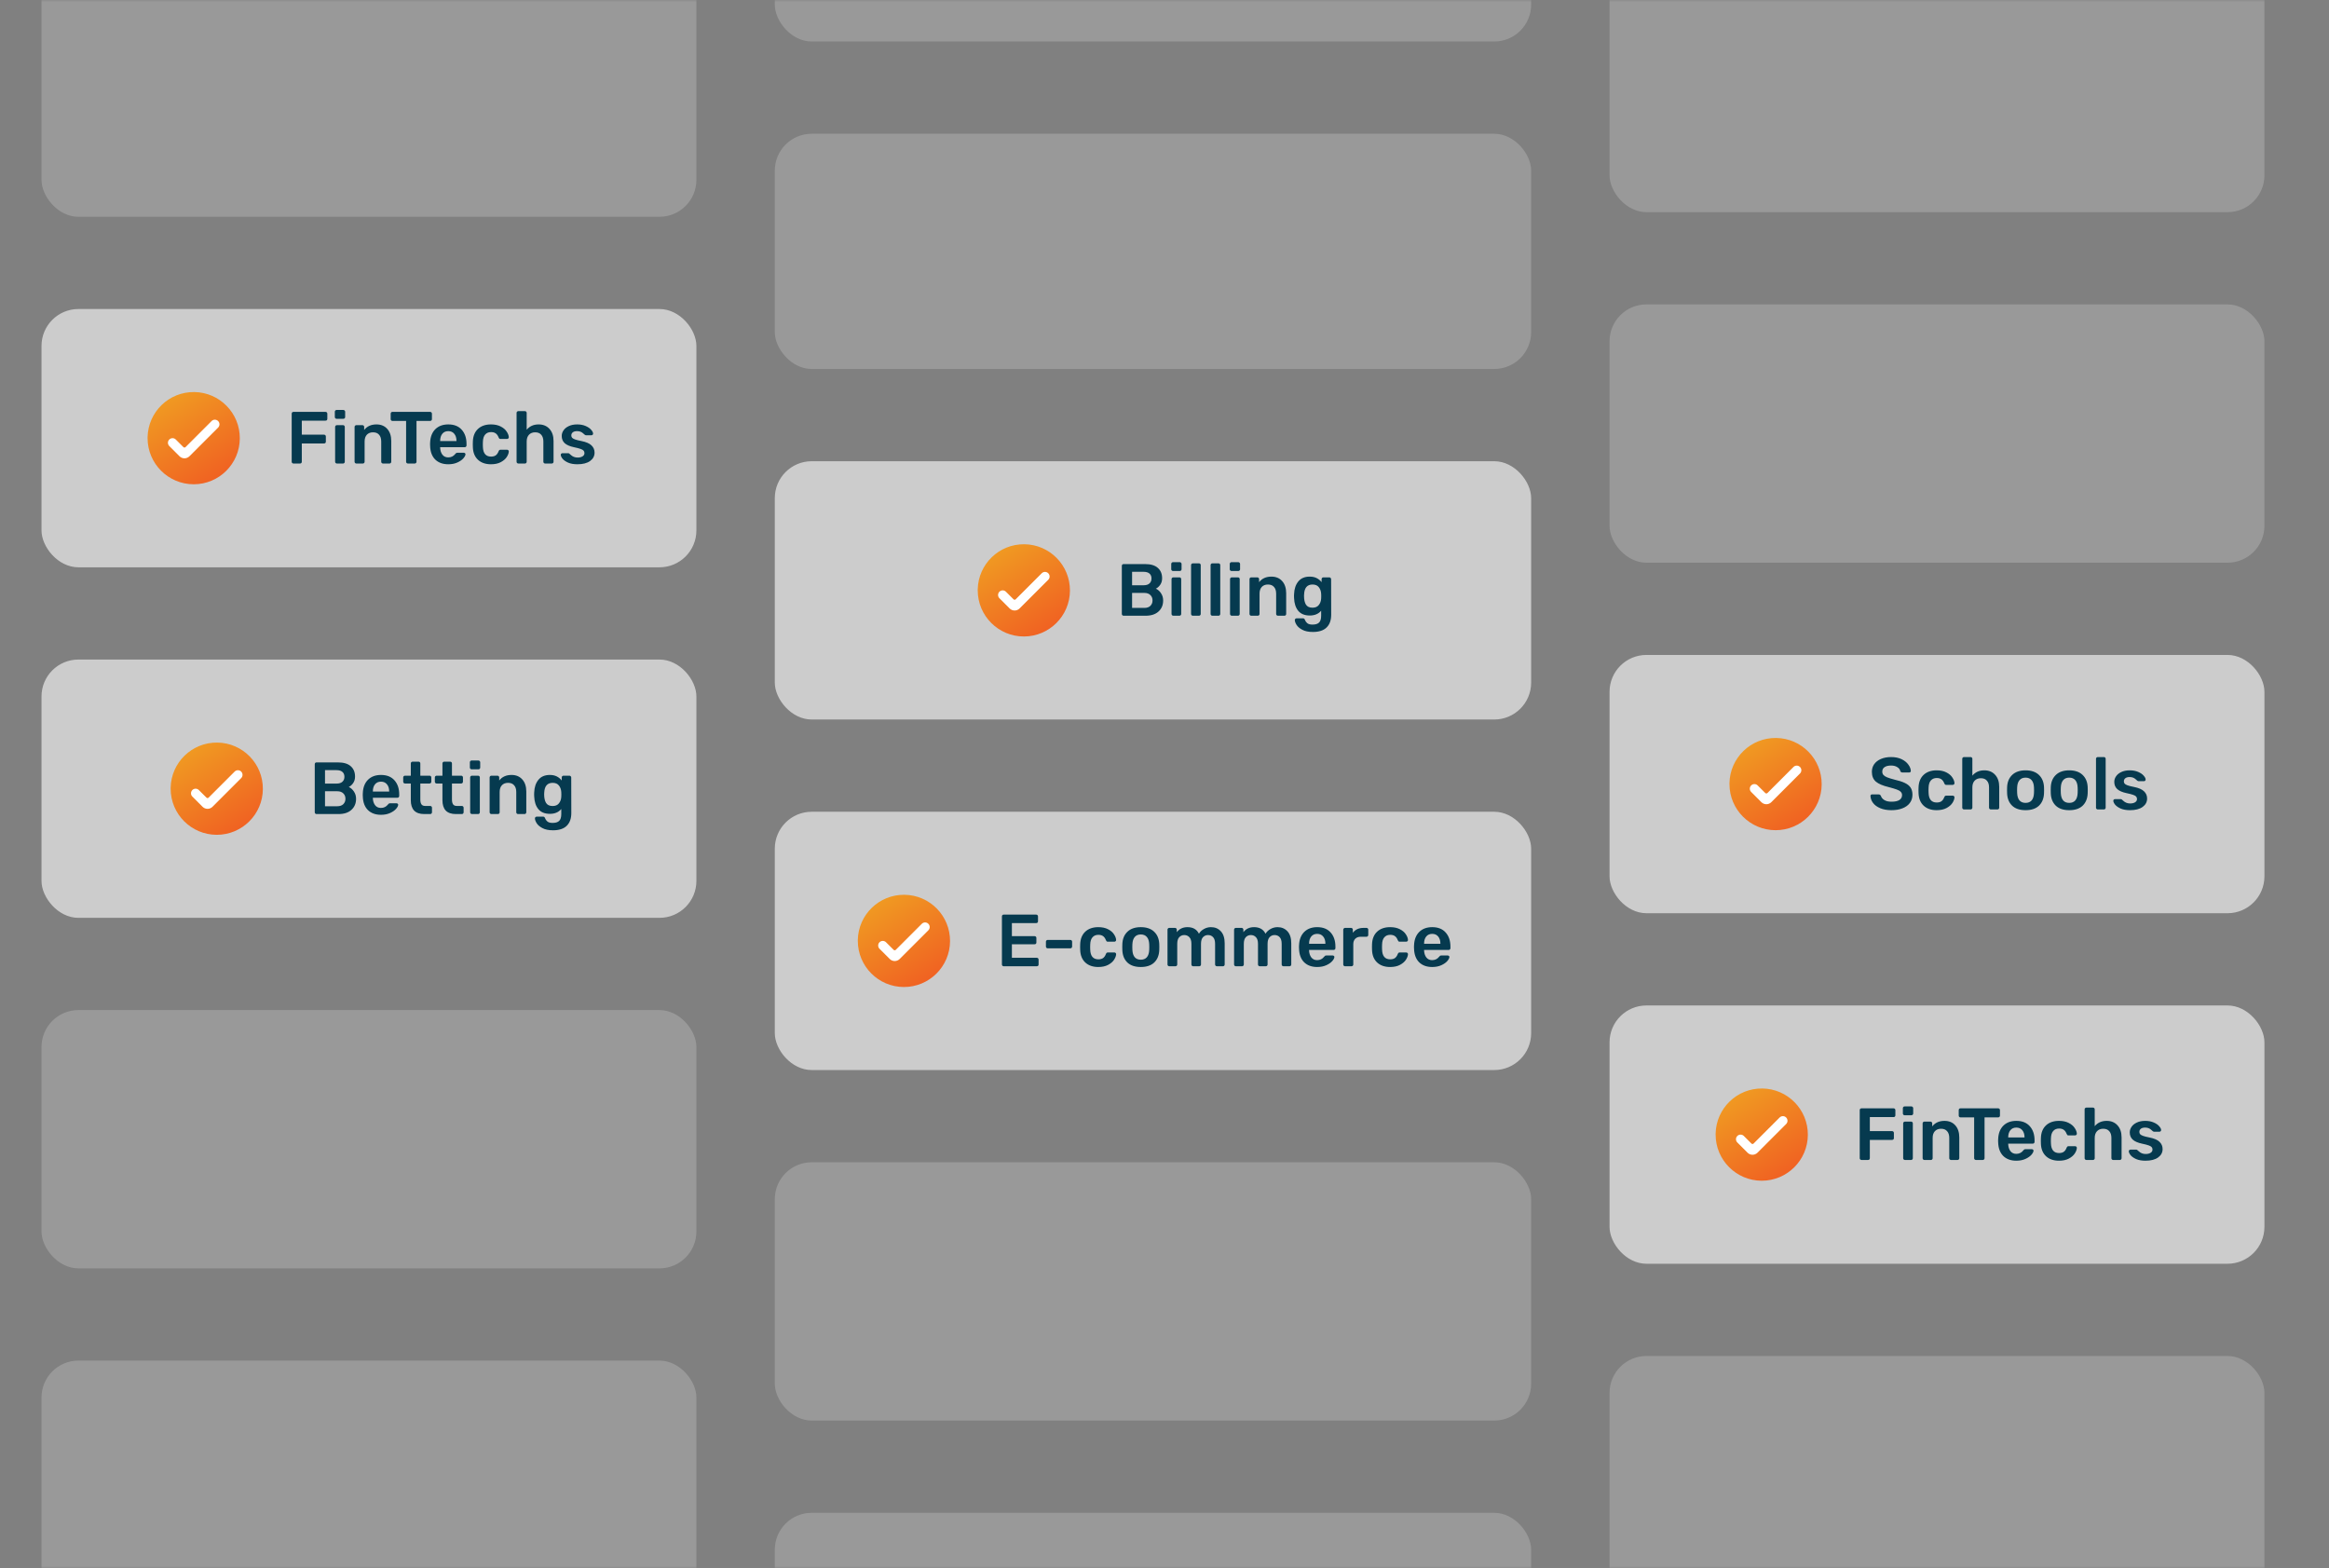 <svg width="505" height="340" viewBox="0 0 505 340" fill="none" xmlns="http://www.w3.org/2000/svg">
<rect x="0" y="0" width="505" height="340" fill="#808080" stroke="none"/>
<mask id="mask0_402_13132" style="mask-type:alpha" maskUnits="userSpaceOnUse" x="0" y="0" width="505" height="340">
<rect width="505" height="340" fill="#D9D9D9"/>
</mask>
<g mask="url(#mask0_402_13132)">
<rect x="9" y="67" width="142" height="56" rx="8" fill="white" fill-opacity="0.6"/>
<circle cx="41.5" cy="94.5" r="7.5" fill="white"/>
<path d="M42 105C36.48 104.994 32.006 100.52 32 95V94.8C32.11 89.305 36.635 84.928 42.131 85.001C47.627 85.074 52.034 89.569 51.998 95.065C51.962 100.562 47.497 104.999 42 105ZM38.116 95.293C37.726 94.904 37.095 94.905 36.706 95.294C36.316 95.684 36.316 96.316 36.706 96.706L38.921 98.921C39.517 99.517 40.483 99.517 41.079 98.921L47.295 92.705C47.685 92.315 47.686 91.684 47.297 91.293C46.907 90.899 46.272 90.898 45.88 91.29L40.23 96.94C40.103 97.067 39.897 97.067 39.769 96.94L38.116 95.293Z" fill="url(#paint0_linear_402_13132)"/>
<path d="M63.632 100.5C63.525 100.5 63.435 100.463 63.36 100.388C63.285 100.313 63.248 100.223 63.248 100.116V89.7C63.248 89.583 63.28 89.487 63.344 89.412C63.419 89.337 63.515 89.3 63.632 89.3H70.576C70.693 89.3 70.789 89.337 70.864 89.412C70.939 89.487 70.976 89.583 70.976 89.7V90.82C70.976 90.937 70.939 91.033 70.864 91.108C70.789 91.172 70.693 91.204 70.576 91.204H65.44V94.244H70.256C70.373 94.244 70.469 94.281 70.544 94.356C70.619 94.431 70.656 94.527 70.656 94.644V95.764C70.656 95.881 70.619 95.977 70.544 96.052C70.469 96.116 70.373 96.148 70.256 96.148H65.44V100.116C65.44 100.233 65.403 100.329 65.328 100.404C65.253 100.468 65.157 100.5 65.04 100.5H63.632ZM72.985 90.804C72.879 90.804 72.788 90.767 72.713 90.692C72.639 90.617 72.601 90.527 72.601 90.42V89.268C72.601 89.161 72.639 89.071 72.713 88.996C72.788 88.921 72.879 88.884 72.985 88.884H74.441C74.548 88.884 74.639 88.921 74.713 88.996C74.799 89.071 74.841 89.161 74.841 89.268V90.42C74.841 90.527 74.804 90.617 74.729 90.692C74.655 90.767 74.559 90.804 74.441 90.804H72.985ZM73.049 100.5C72.943 100.5 72.852 100.463 72.777 100.388C72.703 100.313 72.665 100.223 72.665 100.116V92.564C72.665 92.457 72.703 92.367 72.777 92.292C72.852 92.217 72.943 92.18 73.049 92.18H74.377C74.495 92.18 74.585 92.217 74.649 92.292C74.724 92.356 74.761 92.447 74.761 92.564V100.116C74.761 100.223 74.724 100.313 74.649 100.388C74.585 100.463 74.495 100.5 74.377 100.5H73.049ZM77.268 100.5C77.162 100.5 77.071 100.463 76.996 100.388C76.921 100.313 76.884 100.223 76.884 100.116V92.564C76.884 92.457 76.921 92.367 76.996 92.292C77.071 92.217 77.162 92.18 77.268 92.18H78.58C78.687 92.18 78.778 92.217 78.852 92.292C78.927 92.367 78.964 92.457 78.964 92.564V93.22C79.594 92.42 80.484 92.02 81.636 92.02C82.618 92.02 83.396 92.345 83.972 92.996C84.548 93.636 84.836 94.511 84.836 95.62V100.116C84.836 100.223 84.799 100.313 84.724 100.388C84.66 100.463 84.57 100.5 84.452 100.5H83.044C82.938 100.5 82.847 100.463 82.772 100.388C82.698 100.313 82.66 100.223 82.66 100.116V95.716C82.66 95.087 82.505 94.601 82.196 94.26C81.897 93.908 81.46 93.732 80.884 93.732C80.319 93.732 79.871 93.908 79.54 94.26C79.22 94.612 79.06 95.097 79.06 95.716V100.116C79.06 100.223 79.023 100.313 78.948 100.388C78.884 100.463 78.793 100.5 78.676 100.5H77.268ZM88.44 100.5C88.333 100.5 88.242 100.463 88.168 100.388C88.093 100.313 88.056 100.223 88.056 100.116V91.268H85.096C84.989 91.268 84.898 91.231 84.824 91.156C84.749 91.081 84.712 90.991 84.712 90.884V89.7C84.712 89.583 84.744 89.487 84.808 89.412C84.882 89.337 84.978 89.3 85.096 89.3H93.256C93.373 89.3 93.469 89.337 93.544 89.412C93.618 89.487 93.656 89.583 93.656 89.7V90.884C93.656 90.991 93.618 91.081 93.544 91.156C93.469 91.231 93.373 91.268 93.256 91.268H90.312V100.116C90.312 100.223 90.274 100.313 90.2 100.388C90.125 100.463 90.029 100.5 89.912 100.5H88.44ZM97.203 100.66C96.019 100.66 95.075 100.319 94.371 99.636C93.677 98.943 93.309 97.972 93.266 96.724L93.251 96.324L93.266 95.924C93.32 94.708 93.693 93.753 94.386 93.06C95.091 92.367 96.029 92.02 97.203 92.02C98.461 92.02 99.432 92.404 100.115 93.172C100.808 93.94 101.155 94.964 101.155 96.244V96.58C101.155 96.687 101.117 96.777 101.043 96.852C100.968 96.927 100.872 96.964 100.755 96.964H95.442V97.092C95.464 97.679 95.624 98.175 95.922 98.58C96.232 98.975 96.653 99.172 97.186 99.172C97.816 99.172 98.323 98.927 98.707 98.436C98.802 98.319 98.877 98.244 98.93 98.212C98.995 98.18 99.085 98.164 99.203 98.164H100.579C100.675 98.164 100.755 98.196 100.819 98.26C100.893 98.313 100.931 98.383 100.931 98.468C100.931 98.724 100.776 99.028 100.467 99.38C100.168 99.721 99.736 100.02 99.171 100.276C98.605 100.532 97.949 100.66 97.203 100.66ZM98.978 95.62V95.572C98.978 94.943 98.819 94.436 98.499 94.052C98.189 93.668 97.757 93.476 97.203 93.476C96.648 93.476 96.216 93.668 95.906 94.052C95.597 94.436 95.442 94.943 95.442 95.572V95.62H98.978ZM106.453 100.66C105.28 100.66 104.341 100.335 103.637 99.684C102.944 99.033 102.576 98.132 102.533 96.98L102.517 96.34L102.533 95.7C102.576 94.548 102.944 93.647 103.637 92.996C104.341 92.345 105.28 92.02 106.453 92.02C107.285 92.02 107.989 92.169 108.565 92.468C109.152 92.767 109.584 93.135 109.861 93.572C110.149 93.999 110.304 94.404 110.325 94.788C110.336 94.895 110.298 94.985 110.213 95.06C110.138 95.135 110.048 95.172 109.941 95.172H108.533C108.426 95.172 108.341 95.151 108.277 95.108C108.224 95.055 108.17 94.969 108.117 94.852C107.957 94.436 107.744 94.137 107.477 93.956C107.221 93.775 106.89 93.684 106.485 93.684C105.941 93.684 105.514 93.86 105.205 94.212C104.896 94.553 104.73 95.076 104.709 95.78L104.693 96.372L104.709 96.9C104.752 98.297 105.344 98.996 106.485 98.996C106.901 98.996 107.237 98.905 107.493 98.724C107.749 98.543 107.957 98.244 108.117 97.828C108.17 97.711 108.224 97.631 108.277 97.588C108.341 97.535 108.426 97.508 108.533 97.508H109.941C110.048 97.508 110.138 97.545 110.213 97.62C110.298 97.695 110.336 97.785 110.325 97.892C110.304 98.265 110.154 98.665 109.877 99.092C109.6 99.519 109.173 99.887 108.597 100.196C108.021 100.505 107.306 100.66 106.453 100.66ZM112.394 100.5C112.287 100.5 112.196 100.463 112.122 100.388C112.047 100.313 112.01 100.223 112.01 100.116V89.524C112.01 89.407 112.047 89.316 112.122 89.252C112.196 89.177 112.287 89.14 112.394 89.14H113.818C113.935 89.14 114.026 89.177 114.09 89.252C114.164 89.316 114.202 89.407 114.202 89.524V93.172C114.842 92.404 115.706 92.02 116.794 92.02C117.775 92.02 118.559 92.345 119.146 92.996C119.732 93.636 120.026 94.511 120.026 95.62V100.116C120.026 100.223 119.988 100.313 119.914 100.388C119.85 100.463 119.759 100.5 119.642 100.5H118.202C118.095 100.5 118.004 100.463 117.93 100.388C117.855 100.313 117.818 100.223 117.818 100.116V95.716C117.818 95.087 117.663 94.601 117.354 94.26C117.055 93.908 116.618 93.732 116.042 93.732C115.476 93.732 115.028 93.908 114.698 94.26C114.367 94.612 114.202 95.097 114.202 95.716V100.116C114.202 100.223 114.164 100.313 114.09 100.388C114.026 100.463 113.935 100.5 113.818 100.5H112.394ZM125.208 100.66C124.408 100.66 123.736 100.543 123.192 100.308C122.648 100.063 122.243 99.78 121.976 99.46C121.72 99.129 121.592 98.847 121.592 98.612C121.592 98.505 121.629 98.42 121.704 98.356C121.779 98.292 121.864 98.26 121.96 98.26H123.224C123.32 98.26 123.4 98.297 123.464 98.372C123.507 98.404 123.619 98.5 123.8 98.66C123.981 98.831 124.195 98.964 124.44 99.06C124.685 99.156 124.957 99.204 125.256 99.204C125.683 99.204 126.035 99.119 126.312 98.948C126.589 98.777 126.728 98.543 126.728 98.244C126.728 98.02 126.664 97.839 126.536 97.7C126.419 97.561 126.2 97.439 125.88 97.332C125.56 97.215 125.085 97.092 124.456 96.964C123.549 96.772 122.877 96.479 122.44 96.084C122.013 95.689 121.8 95.167 121.8 94.516C121.8 94.089 121.928 93.689 122.184 93.316C122.44 92.932 122.819 92.623 123.32 92.388C123.832 92.143 124.44 92.02 125.144 92.02C125.859 92.02 126.477 92.137 127 92.372C127.523 92.596 127.917 92.868 128.184 93.188C128.461 93.497 128.6 93.775 128.6 94.02C128.6 94.116 128.563 94.201 128.488 94.276C128.424 94.34 128.344 94.372 128.248 94.372H127.064C126.979 94.372 126.888 94.335 126.792 94.26C126.717 94.207 126.6 94.105 126.44 93.956C126.28 93.807 126.093 93.689 125.88 93.604C125.667 93.519 125.416 93.476 125.128 93.476C124.733 93.476 124.424 93.561 124.2 93.732C123.987 93.903 123.88 94.127 123.88 94.404C123.88 94.607 123.933 94.772 124.04 94.9C124.147 95.028 124.355 95.151 124.664 95.268C124.973 95.385 125.437 95.503 126.056 95.62C127.08 95.823 127.811 96.137 128.248 96.564C128.696 96.991 128.92 97.513 128.92 98.132C128.92 98.879 128.595 99.487 127.944 99.956C127.293 100.425 126.381 100.66 125.208 100.66Z" fill="#063A4F"/>
<rect x="9" y="143" width="142" height="56" rx="8" fill="white" fill-opacity="0.6"/>
<circle cx="46.5" cy="170.5" r="7.5" fill="white"/>
<path d="M47 181C41.48 180.994 37.006 176.52 37 171V170.8C37.11 165.305 41.635 160.928 47.131 161.001C52.627 161.074 57.034 165.569 56.998 171.065C56.962 176.562 52.497 180.999 47 181ZM43.116 171.293C42.726 170.905 42.095 170.905 41.706 171.294C41.316 171.684 41.316 172.316 41.706 172.706L43.921 174.921C44.517 175.517 45.483 175.517 46.079 174.921L52.295 168.705C52.685 168.315 52.686 167.684 52.297 167.293C51.907 166.899 51.272 166.898 50.88 167.29L45.23 172.94C45.103 173.067 44.897 173.067 44.769 172.94L43.116 171.293Z" fill="url(#paint1_linear_402_13132)"/>
<path d="M68.632 176.5C68.525 176.5 68.435 176.463 68.36 176.388C68.285 176.313 68.248 176.223 68.248 176.116V165.7C68.248 165.583 68.28 165.487 68.344 165.412C68.419 165.337 68.515 165.3 68.632 165.3H73.272C74.52 165.3 75.448 165.577 76.056 166.132C76.675 166.676 76.984 167.423 76.984 168.372C76.984 168.927 76.845 169.401 76.568 169.796C76.301 170.18 75.987 170.457 75.624 170.628C76.072 170.831 76.445 171.161 76.744 171.62C77.053 172.079 77.208 172.601 77.208 173.188C77.208 174.18 76.872 174.98 76.2 175.588C75.539 176.196 74.605 176.5 73.4 176.5H68.632ZM72.984 169.892C73.539 169.892 73.96 169.759 74.248 169.492C74.536 169.225 74.68 168.868 74.68 168.42C74.68 167.961 74.536 167.609 74.248 167.364C73.96 167.108 73.539 166.98 72.984 166.98H70.472V169.892H72.984ZM73.144 174.804C73.699 174.804 74.131 174.655 74.44 174.356C74.749 174.047 74.904 173.657 74.904 173.188C74.904 172.708 74.749 172.319 74.44 172.02C74.131 171.711 73.699 171.556 73.144 171.556H70.472V174.804H73.144ZM82.609 176.66C81.425 176.66 80.481 176.319 79.777 175.636C79.083 174.943 78.715 173.972 78.673 172.724L78.657 172.324L78.673 171.924C78.726 170.708 79.099 169.753 79.793 169.06C80.497 168.367 81.435 168.02 82.609 168.02C83.867 168.02 84.838 168.404 85.521 169.172C86.214 169.94 86.561 170.964 86.561 172.244V172.58C86.561 172.687 86.523 172.777 86.449 172.852C86.374 172.927 86.278 172.964 86.161 172.964H80.849V173.092C80.87 173.679 81.03 174.175 81.329 174.58C81.638 174.975 82.059 175.172 82.593 175.172C83.222 175.172 83.729 174.927 84.113 174.436C84.209 174.319 84.283 174.244 84.337 174.212C84.401 174.18 84.491 174.164 84.609 174.164H85.985C86.081 174.164 86.161 174.196 86.225 174.26C86.299 174.313 86.337 174.383 86.337 174.468C86.337 174.724 86.182 175.028 85.873 175.38C85.574 175.721 85.142 176.02 84.577 176.276C84.011 176.532 83.355 176.66 82.609 176.66ZM84.385 171.62V171.572C84.385 170.943 84.225 170.436 83.905 170.052C83.595 169.668 83.163 169.476 82.609 169.476C82.054 169.476 81.622 169.668 81.313 170.052C81.003 170.436 80.849 170.943 80.849 171.572V171.62H84.385ZM91.988 176.5C91.017 176.5 90.287 176.249 89.796 175.748C89.316 175.236 89.076 174.489 89.076 173.508V169.876H87.812C87.705 169.876 87.615 169.839 87.54 169.764C87.465 169.679 87.428 169.583 87.428 169.476V168.564C87.428 168.457 87.465 168.367 87.54 168.292C87.615 168.217 87.705 168.18 87.812 168.18H89.076V165.524C89.076 165.407 89.113 165.316 89.188 165.252C89.263 165.177 89.353 165.14 89.46 165.14H90.756C90.873 165.14 90.964 165.177 91.028 165.252C91.103 165.316 91.14 165.407 91.14 165.524V168.18H93.14C93.257 168.18 93.348 168.217 93.412 168.292C93.487 168.356 93.524 168.447 93.524 168.564V169.476C93.524 169.593 93.487 169.689 93.412 169.764C93.337 169.839 93.246 169.876 93.14 169.876H91.14V173.348C91.14 173.807 91.22 174.153 91.38 174.388C91.54 174.623 91.806 174.74 92.18 174.74H93.284C93.391 174.74 93.481 174.777 93.556 174.852C93.63 174.927 93.668 175.017 93.668 175.124V176.116C93.668 176.223 93.63 176.313 93.556 176.388C93.492 176.463 93.401 176.5 93.284 176.5H91.988ZM98.847 176.5C97.877 176.5 97.146 176.249 96.655 175.748C96.175 175.236 95.935 174.489 95.935 173.508V169.876H94.671C94.565 169.876 94.474 169.839 94.399 169.764C94.325 169.679 94.287 169.583 94.287 169.476V168.564C94.287 168.457 94.325 168.367 94.399 168.292C94.474 168.217 94.565 168.18 94.671 168.18H95.935V165.524C95.935 165.407 95.973 165.316 96.047 165.252C96.122 165.177 96.213 165.14 96.319 165.14H97.615C97.733 165.14 97.823 165.177 97.887 165.252C97.962 165.316 97.999 165.407 97.999 165.524V168.18H99.999C100.117 168.18 100.207 168.217 100.271 168.292C100.346 168.356 100.383 168.447 100.383 168.564V169.476C100.383 169.593 100.346 169.689 100.271 169.764C100.197 169.839 100.106 169.876 99.999 169.876H97.999V173.348C97.999 173.807 98.079 174.153 98.239 174.388C98.399 174.623 98.666 174.74 99.039 174.74H100.143C100.25 174.74 100.341 174.777 100.415 174.852C100.49 174.927 100.527 175.017 100.527 175.124V176.116C100.527 176.223 100.49 176.313 100.415 176.388C100.351 176.463 100.261 176.5 100.143 176.5H98.847ZM102.267 166.804C102.16 166.804 102.069 166.767 101.995 166.692C101.92 166.617 101.883 166.527 101.883 166.42V165.268C101.883 165.161 101.92 165.071 101.995 164.996C102.069 164.921 102.16 164.884 102.267 164.884H103.723C103.829 164.884 103.92 164.921 103.995 164.996C104.08 165.071 104.123 165.161 104.123 165.268V166.42C104.123 166.527 104.085 166.617 104.011 166.692C103.936 166.767 103.84 166.804 103.723 166.804H102.267ZM102.331 176.5C102.224 176.5 102.133 176.463 102.059 176.388C101.984 176.313 101.947 176.223 101.947 176.116V168.564C101.947 168.457 101.984 168.367 102.059 168.292C102.133 168.217 102.224 168.18 102.331 168.18H103.659C103.776 168.18 103.867 168.217 103.931 168.292C104.005 168.356 104.043 168.447 104.043 168.564V176.116C104.043 176.223 104.005 176.313 103.931 176.388C103.867 176.463 103.776 176.5 103.659 176.5H102.331ZM106.549 176.5C106.443 176.5 106.352 176.463 106.277 176.388C106.203 176.313 106.165 176.223 106.165 176.116V168.564C106.165 168.457 106.203 168.367 106.277 168.292C106.352 168.217 106.443 168.18 106.549 168.18H107.861C107.968 168.18 108.059 168.217 108.133 168.292C108.208 168.367 108.245 168.457 108.245 168.564V169.22C108.875 168.42 109.765 168.02 110.917 168.02C111.899 168.02 112.677 168.345 113.253 168.996C113.829 169.636 114.117 170.511 114.117 171.62V176.116C114.117 176.223 114.08 176.313 114.005 176.388C113.941 176.463 113.851 176.5 113.733 176.5H112.325C112.219 176.5 112.128 176.463 112.053 176.388C111.979 176.313 111.941 176.223 111.941 176.116V171.716C111.941 171.087 111.787 170.601 111.477 170.26C111.179 169.908 110.741 169.732 110.165 169.732C109.6 169.732 109.152 169.908 108.821 170.26C108.501 170.612 108.341 171.097 108.341 171.716V176.116C108.341 176.223 108.304 176.313 108.229 176.388C108.165 176.463 108.075 176.5 107.957 176.5H106.549ZM119.91 180.02C118.96 180.02 118.192 179.86 117.606 179.54C117.019 179.231 116.603 178.873 116.358 178.468C116.112 178.063 115.99 177.716 115.99 177.428C115.99 177.332 116.027 177.247 116.102 177.172C116.187 177.097 116.278 177.06 116.374 177.06H117.766C117.862 177.06 117.942 177.081 118.006 177.124C118.08 177.177 118.139 177.268 118.182 177.396C118.288 177.684 118.459 177.924 118.694 178.116C118.939 178.319 119.318 178.42 119.83 178.42C120.47 178.42 120.939 178.276 121.238 177.988C121.547 177.7 121.702 177.204 121.702 176.5V175.412C121.115 176.105 120.294 176.452 119.238 176.452C118.128 176.452 117.291 176.111 116.726 175.428C116.171 174.745 115.872 173.828 115.83 172.676L115.814 172.244L115.83 171.812C115.872 170.681 116.176 169.769 116.742 169.076C117.307 168.372 118.139 168.02 119.238 168.02C119.803 168.02 120.299 168.127 120.726 168.34C121.152 168.553 121.51 168.847 121.798 169.22V168.58C121.798 168.463 121.835 168.367 121.91 168.292C121.984 168.217 122.075 168.18 122.182 168.18H123.478C123.584 168.18 123.675 168.223 123.75 168.308C123.824 168.383 123.862 168.473 123.862 168.58L123.878 176.292C123.878 177.476 123.547 178.393 122.886 179.044C122.224 179.695 121.232 180.02 119.91 180.02ZM119.83 174.756C120.438 174.756 120.891 174.564 121.19 174.18C121.499 173.796 121.67 173.327 121.702 172.772C121.712 172.687 121.718 172.511 121.718 172.244C121.718 171.988 121.712 171.817 121.702 171.732C121.67 171.167 121.499 170.692 121.19 170.308C120.891 169.924 120.438 169.732 119.83 169.732C118.678 169.732 118.07 170.441 118.006 171.86L117.99 172.244C117.99 173.001 118.123 173.609 118.39 174.068C118.667 174.527 119.147 174.756 119.83 174.756Z" fill="#063A4F"/>
<rect x="9" y="-9" width="142" height="56" rx="8" fill="white" fill-opacity="0.2"/>
<rect x="9" y="219" width="142" height="56" rx="8" fill="white" fill-opacity="0.2"/>
<rect x="9" y="295" width="142" height="56" rx="8" fill="white" fill-opacity="0.2"/>
<rect x="168" y="100" width="164" height="56" rx="8" fill="white" fill-opacity="0.6"/>
<circle cx="221.5" cy="127.5" r="7.5" fill="white"/>
<path d="M222 138C216.48 137.994 212.006 133.52 212 128V127.8C212.11 122.305 216.635 117.928 222.131 118.001C227.627 118.074 232.034 122.569 231.998 128.065C231.962 133.562 227.497 137.999 222 138ZM218.116 128.293C217.726 127.905 217.095 127.905 216.706 128.294C216.316 128.684 216.316 129.316 216.706 129.706L218.921 131.921C219.517 132.517 220.483 132.517 221.079 131.921L227.295 125.705C227.685 125.315 227.686 124.684 227.297 124.293C226.907 123.899 226.272 123.898 225.88 124.29L220.23 129.94C220.103 130.067 219.897 130.067 219.769 129.94L218.116 128.293Z" fill="url(#paint2_linear_402_13132)"/>
<path d="M243.632 133.5C243.525 133.5 243.435 133.463 243.36 133.388C243.285 133.313 243.248 133.223 243.248 133.116V122.7C243.248 122.583 243.28 122.487 243.344 122.412C243.419 122.337 243.515 122.3 243.632 122.3H248.272C249.52 122.3 250.448 122.577 251.056 123.132C251.675 123.676 251.984 124.423 251.984 125.372C251.984 125.927 251.845 126.401 251.568 126.796C251.301 127.18 250.987 127.457 250.624 127.628C251.072 127.831 251.445 128.161 251.744 128.62C252.053 129.079 252.208 129.601 252.208 130.188C252.208 131.18 251.872 131.98 251.2 132.588C250.539 133.196 249.605 133.5 248.4 133.5H243.632ZM247.984 126.892C248.539 126.892 248.96 126.759 249.248 126.492C249.536 126.225 249.68 125.868 249.68 125.42C249.68 124.961 249.536 124.609 249.248 124.364C248.96 124.108 248.539 123.98 247.984 123.98H245.472V126.892H247.984ZM248.144 131.804C248.699 131.804 249.131 131.655 249.44 131.356C249.749 131.047 249.904 130.657 249.904 130.188C249.904 129.708 249.749 129.319 249.44 129.02C249.131 128.711 248.699 128.556 248.144 128.556H245.472V131.804H248.144ZM254.345 123.804C254.238 123.804 254.147 123.767 254.073 123.692C253.998 123.617 253.961 123.527 253.961 123.42V122.268C253.961 122.161 253.998 122.071 254.073 121.996C254.147 121.921 254.238 121.884 254.345 121.884H255.801C255.907 121.884 255.998 121.921 256.073 121.996C256.158 122.071 256.201 122.161 256.201 122.268V123.42C256.201 123.527 256.163 123.617 256.089 123.692C256.014 123.767 255.918 123.804 255.801 123.804H254.345ZM254.409 133.5C254.302 133.5 254.211 133.463 254.137 133.388C254.062 133.313 254.025 133.223 254.025 133.116V125.564C254.025 125.457 254.062 125.367 254.137 125.292C254.211 125.217 254.302 125.18 254.409 125.18H255.737C255.854 125.18 255.945 125.217 256.009 125.292C256.083 125.356 256.121 125.447 256.121 125.564V133.116C256.121 133.223 256.083 133.313 256.009 133.388C255.945 133.463 255.854 133.5 255.737 133.5H254.409ZM258.644 133.5C258.537 133.5 258.446 133.463 258.372 133.388C258.297 133.313 258.26 133.223 258.26 133.116V122.524C258.26 122.407 258.297 122.316 258.372 122.252C258.446 122.177 258.537 122.14 258.644 122.14H259.972C260.089 122.14 260.18 122.177 260.244 122.252C260.318 122.316 260.356 122.407 260.356 122.524V133.116C260.356 133.223 260.318 133.313 260.244 133.388C260.18 133.463 260.089 133.5 259.972 133.5H258.644ZM262.878 133.5C262.771 133.5 262.681 133.463 262.606 133.388C262.531 133.313 262.494 133.223 262.494 133.116V122.524C262.494 122.407 262.531 122.316 262.606 122.252C262.681 122.177 262.771 122.14 262.878 122.14H264.206C264.323 122.14 264.414 122.177 264.478 122.252C264.553 122.316 264.59 122.407 264.59 122.524V133.116C264.59 133.223 264.553 133.313 264.478 133.388C264.414 133.463 264.323 133.5 264.206 133.5H262.878ZM267.032 123.804C266.926 123.804 266.835 123.767 266.76 123.692C266.686 123.617 266.648 123.527 266.648 123.42V122.268C266.648 122.161 266.686 122.071 266.76 121.996C266.835 121.921 266.926 121.884 267.032 121.884H268.488C268.595 121.884 268.686 121.921 268.76 121.996C268.846 122.071 268.888 122.161 268.888 122.268V123.42C268.888 123.527 268.851 123.617 268.776 123.692C268.702 123.767 268.606 123.804 268.488 123.804H267.032ZM267.096 133.5C266.99 133.5 266.899 133.463 266.824 133.388C266.75 133.313 266.712 133.223 266.712 133.116V125.564C266.712 125.457 266.75 125.367 266.824 125.292C266.899 125.217 266.99 125.18 267.096 125.18H268.424C268.542 125.18 268.632 125.217 268.696 125.292C268.771 125.356 268.808 125.447 268.808 125.564V133.116C268.808 133.223 268.771 133.313 268.696 133.388C268.632 133.463 268.542 133.5 268.424 133.5H267.096ZM271.315 133.5C271.208 133.5 271.118 133.463 271.043 133.388C270.968 133.313 270.931 133.223 270.931 133.116V125.564C270.931 125.457 270.968 125.367 271.043 125.292C271.118 125.217 271.208 125.18 271.315 125.18H272.627C272.734 125.18 272.824 125.217 272.899 125.292C272.974 125.367 273.011 125.457 273.011 125.564V126.22C273.64 125.42 274.531 125.02 275.683 125.02C276.664 125.02 277.443 125.345 278.019 125.996C278.595 126.636 278.883 127.511 278.883 128.62V133.116C278.883 133.223 278.846 133.313 278.771 133.388C278.707 133.463 278.616 133.5 278.499 133.5H277.091C276.984 133.5 276.894 133.463 276.819 133.388C276.744 133.313 276.707 133.223 276.707 133.116V128.716C276.707 128.087 276.552 127.601 276.243 127.26C275.944 126.908 275.507 126.732 274.931 126.732C274.366 126.732 273.918 126.908 273.587 127.26C273.267 127.612 273.107 128.097 273.107 128.716V133.116C273.107 133.223 273.07 133.313 272.995 133.388C272.931 133.463 272.84 133.5 272.723 133.5H271.315ZM284.675 137.02C283.726 137.02 282.958 136.86 282.371 136.54C281.785 136.231 281.369 135.873 281.123 135.468C280.878 135.063 280.755 134.716 280.755 134.428C280.755 134.332 280.793 134.247 280.867 134.172C280.953 134.097 281.043 134.06 281.139 134.06H282.531C282.627 134.06 282.707 134.081 282.771 134.124C282.846 134.177 282.905 134.268 282.947 134.396C283.054 134.684 283.225 134.924 283.459 135.116C283.705 135.319 284.083 135.42 284.595 135.42C285.235 135.42 285.705 135.276 286.003 134.988C286.313 134.7 286.467 134.204 286.467 133.5V132.412C285.881 133.105 285.059 133.452 284.003 133.452C282.894 133.452 282.057 133.111 281.491 132.428C280.937 131.745 280.638 130.828 280.595 129.676L280.579 129.244L280.595 128.812C280.638 127.681 280.942 126.769 281.507 126.076C282.073 125.372 282.905 125.02 284.003 125.02C284.569 125.02 285.065 125.127 285.491 125.34C285.918 125.553 286.275 125.847 286.563 126.22V125.58C286.563 125.463 286.601 125.367 286.675 125.292C286.75 125.217 286.841 125.18 286.947 125.18H288.243C288.35 125.18 288.441 125.223 288.515 125.308C288.59 125.383 288.627 125.473 288.627 125.58L288.643 133.292C288.643 134.476 288.313 135.393 287.651 136.044C286.99 136.695 285.998 137.02 284.675 137.02ZM284.595 131.756C285.203 131.756 285.657 131.564 285.955 131.18C286.265 130.796 286.435 130.327 286.467 129.772C286.478 129.687 286.483 129.511 286.483 129.244C286.483 128.988 286.478 128.817 286.467 128.732C286.435 128.167 286.265 127.692 285.955 127.308C285.657 126.924 285.203 126.732 284.595 126.732C283.443 126.732 282.835 127.441 282.771 128.86L282.755 129.244C282.755 130.001 282.889 130.609 283.155 131.068C283.433 131.527 283.913 131.756 284.595 131.756Z" fill="#063A4F"/>
<rect x="168" y="176" width="164" height="56" rx="8" fill="white" fill-opacity="0.6"/>
<circle cx="195.5" cy="203.5" r="7.5" fill="white"/>
<path d="M196 214C190.48 213.994 186.006 209.52 186 204V203.8C186.11 198.305 190.635 193.928 196.131 194.001C201.627 194.074 206.034 198.569 205.998 204.065C205.962 209.562 201.497 213.999 196 214ZM192.116 204.293C191.726 203.905 191.095 203.905 190.706 204.294C190.316 204.684 190.316 205.316 190.706 205.706L192.921 207.921C193.517 208.517 194.483 208.517 195.079 207.921L201.295 201.705C201.685 201.315 201.686 200.684 201.297 200.293C200.907 199.899 200.272 199.898 199.88 200.29L194.23 205.94C194.103 206.067 193.897 206.067 193.769 205.94L192.116 204.293Z" fill="url(#paint3_linear_402_13132)"/>
<path d="M217.632 209.5C217.525 209.5 217.435 209.463 217.36 209.388C217.285 209.313 217.248 209.223 217.248 209.116V198.7C217.248 198.583 217.28 198.487 217.344 198.412C217.419 198.337 217.515 198.3 217.632 198.3H224.672C224.789 198.3 224.885 198.337 224.96 198.412C225.035 198.487 225.072 198.583 225.072 198.7V199.756C225.072 199.873 225.035 199.969 224.96 200.044C224.885 200.108 224.789 200.14 224.672 200.14H219.408V202.972H224.32C224.437 202.972 224.533 203.009 224.608 203.084C224.683 203.148 224.72 203.239 224.72 203.356V204.348C224.72 204.465 224.683 204.561 224.608 204.636C224.533 204.7 224.437 204.732 224.32 204.732H219.408V207.66H224.8C224.917 207.66 225.013 207.697 225.088 207.772C225.163 207.847 225.2 207.943 225.2 208.06V209.116C225.2 209.233 225.163 209.329 225.088 209.404C225.013 209.468 224.917 209.5 224.8 209.5H217.632ZM227.173 205.612C227.067 205.612 226.976 205.575 226.901 205.5C226.827 205.425 226.789 205.335 226.789 205.228V204.172C226.789 204.055 226.827 203.964 226.901 203.9C226.976 203.825 227.067 203.788 227.173 203.788H232.085C232.203 203.788 232.293 203.825 232.357 203.9C232.432 203.964 232.469 204.055 232.469 204.172V205.228C232.469 205.335 232.432 205.425 232.357 205.5C232.293 205.575 232.203 205.612 232.085 205.612H227.173ZM238.14 209.66C236.967 209.66 236.028 209.335 235.324 208.684C234.631 208.033 234.263 207.132 234.22 205.98L234.204 205.34L234.22 204.7C234.263 203.548 234.631 202.647 235.324 201.996C236.028 201.345 236.967 201.02 238.14 201.02C238.972 201.02 239.676 201.169 240.252 201.468C240.839 201.767 241.271 202.135 241.548 202.572C241.836 202.999 241.991 203.404 242.012 203.788C242.023 203.895 241.986 203.985 241.9 204.06C241.826 204.135 241.735 204.172 241.628 204.172H240.22C240.114 204.172 240.028 204.151 239.964 204.108C239.911 204.055 239.858 203.969 239.804 203.852C239.644 203.436 239.431 203.137 239.164 202.956C238.908 202.775 238.578 202.684 238.172 202.684C237.628 202.684 237.202 202.86 236.892 203.212C236.583 203.553 236.418 204.076 236.396 204.78L236.38 205.372L236.396 205.9C236.439 207.297 237.031 207.996 238.172 207.996C238.588 207.996 238.924 207.905 239.18 207.724C239.436 207.543 239.644 207.244 239.804 206.828C239.858 206.711 239.911 206.631 239.964 206.588C240.028 206.535 240.114 206.508 240.22 206.508H241.628C241.735 206.508 241.826 206.545 241.9 206.62C241.986 206.695 242.023 206.785 242.012 206.892C241.991 207.265 241.842 207.665 241.564 208.092C241.287 208.519 240.86 208.887 240.284 209.196C239.708 209.505 238.994 209.66 238.14 209.66ZM247.361 209.66C246.113 209.66 245.148 209.34 244.465 208.7C243.782 208.049 243.414 207.164 243.361 206.044L243.345 205.34L243.361 204.636C243.414 203.527 243.788 202.647 244.481 201.996C245.174 201.345 246.134 201.02 247.361 201.02C248.588 201.02 249.548 201.345 250.241 201.996C250.934 202.647 251.308 203.527 251.361 204.636C251.372 204.764 251.377 204.999 251.377 205.34C251.377 205.681 251.372 205.916 251.361 206.044C251.308 207.164 250.94 208.049 250.257 208.7C249.574 209.34 248.609 209.66 247.361 209.66ZM247.361 208.076C247.926 208.076 248.364 207.9 248.673 207.548C248.982 207.185 249.153 206.657 249.185 205.964C249.196 205.857 249.201 205.649 249.201 205.34C249.201 205.031 249.196 204.823 249.185 204.716C249.153 204.023 248.982 203.5 248.673 203.148C248.364 202.785 247.926 202.604 247.361 202.604C246.796 202.604 246.358 202.785 246.049 203.148C245.74 203.5 245.569 204.023 245.537 204.716L245.521 205.34L245.537 205.964C245.569 206.657 245.74 207.185 246.049 207.548C246.358 207.9 246.796 208.076 247.361 208.076ZM253.534 209.5C253.427 209.5 253.336 209.463 253.262 209.388C253.187 209.313 253.15 209.223 253.15 209.116V201.564C253.15 201.457 253.187 201.367 253.262 201.292C253.336 201.217 253.427 201.18 253.534 201.18H254.782C254.888 201.18 254.979 201.217 255.054 201.292C255.128 201.367 255.166 201.457 255.166 201.564V202.108C255.72 201.383 256.494 201.02 257.486 201.02C258.67 201.02 259.496 201.495 259.966 202.444C260.222 202.017 260.584 201.676 261.054 201.42C261.523 201.153 262.03 201.02 262.574 201.02C263.448 201.02 264.163 201.319 264.718 201.916C265.272 202.513 265.55 203.383 265.55 204.524V209.116C265.55 209.223 265.512 209.313 265.438 209.388C265.374 209.463 265.283 209.5 265.166 209.5H263.854C263.747 209.5 263.656 209.463 263.582 209.388C263.507 209.313 263.47 209.223 263.47 209.116V204.652C263.47 203.98 263.326 203.495 263.038 203.196C262.76 202.887 262.387 202.732 261.918 202.732C261.502 202.732 261.144 202.887 260.846 203.196C260.558 203.505 260.414 203.991 260.414 204.652V209.116C260.414 209.223 260.376 209.313 260.302 209.388C260.227 209.463 260.136 209.5 260.03 209.5H258.718C258.611 209.5 258.52 209.463 258.446 209.388C258.371 209.313 258.334 209.223 258.334 209.116V204.652C258.334 203.98 258.184 203.495 257.886 203.196C257.598 202.887 257.23 202.732 256.782 202.732C256.355 202.732 255.992 202.887 255.694 203.196C255.406 203.505 255.262 203.991 255.262 204.652V209.116C255.262 209.223 255.224 209.313 255.15 209.388C255.075 209.463 254.984 209.5 254.878 209.5H253.534ZM267.971 209.5C267.865 209.5 267.774 209.463 267.699 209.388C267.625 209.313 267.587 209.223 267.587 209.116V201.564C267.587 201.457 267.625 201.367 267.699 201.292C267.774 201.217 267.865 201.18 267.971 201.18H269.219C269.326 201.18 269.417 201.217 269.491 201.292C269.566 201.367 269.603 201.457 269.603 201.564V202.108C270.158 201.383 270.931 201.02 271.923 201.02C273.107 201.02 273.934 201.495 274.403 202.444C274.659 202.017 275.022 201.676 275.491 201.42C275.961 201.153 276.467 201.02 277.011 201.02C277.886 201.02 278.601 201.319 279.155 201.916C279.71 202.513 279.987 203.383 279.987 204.524V209.116C279.987 209.223 279.95 209.313 279.875 209.388C279.811 209.463 279.721 209.5 279.603 209.5H278.291C278.185 209.5 278.094 209.463 278.019 209.388C277.945 209.313 277.907 209.223 277.907 209.116V204.652C277.907 203.98 277.763 203.495 277.475 203.196C277.198 202.887 276.825 202.732 276.355 202.732C275.939 202.732 275.582 202.887 275.283 203.196C274.995 203.505 274.851 203.991 274.851 204.652V209.116C274.851 209.223 274.814 209.313 274.739 209.388C274.665 209.463 274.574 209.5 274.467 209.5H273.155C273.049 209.5 272.958 209.463 272.883 209.388C272.809 209.313 272.771 209.223 272.771 209.116V204.652C272.771 203.98 272.622 203.495 272.323 203.196C272.035 202.887 271.667 202.732 271.219 202.732C270.793 202.732 270.43 202.887 270.131 203.196C269.843 203.505 269.699 203.991 269.699 204.652V209.116C269.699 209.223 269.662 209.313 269.587 209.388C269.513 209.463 269.422 209.5 269.315 209.5H267.971ZM285.609 209.66C284.425 209.66 283.481 209.319 282.777 208.636C282.083 207.943 281.715 206.972 281.673 205.724L281.657 205.324L281.673 204.924C281.726 203.708 282.099 202.753 282.793 202.06C283.497 201.367 284.435 201.02 285.609 201.02C286.867 201.02 287.838 201.404 288.521 202.172C289.214 202.94 289.561 203.964 289.561 205.244V205.58C289.561 205.687 289.523 205.777 289.449 205.852C289.374 205.927 289.278 205.964 289.161 205.964H283.849V206.092C283.87 206.679 284.03 207.175 284.329 207.58C284.638 207.975 285.059 208.172 285.593 208.172C286.222 208.172 286.729 207.927 287.113 207.436C287.209 207.319 287.283 207.244 287.337 207.212C287.401 207.18 287.491 207.164 287.609 207.164H288.985C289.081 207.164 289.161 207.196 289.225 207.26C289.299 207.313 289.337 207.383 289.337 207.468C289.337 207.724 289.182 208.028 288.873 208.38C288.574 208.721 288.142 209.02 287.577 209.276C287.011 209.532 286.355 209.66 285.609 209.66ZM287.385 204.62V204.572C287.385 203.943 287.225 203.436 286.905 203.052C286.595 202.668 286.163 202.476 285.609 202.476C285.054 202.476 284.622 202.668 284.313 203.052C284.003 203.436 283.849 203.943 283.849 204.572V204.62H287.385ZM291.643 209.5C291.536 209.5 291.446 209.463 291.371 209.388C291.296 209.313 291.259 209.223 291.259 209.116V201.58C291.259 201.473 291.296 201.383 291.371 201.308C291.446 201.223 291.536 201.18 291.643 201.18H292.939C293.056 201.18 293.152 201.217 293.227 201.292C293.302 201.367 293.339 201.463 293.339 201.58V202.236C293.595 201.895 293.915 201.633 294.299 201.452C294.694 201.271 295.142 201.18 295.643 201.18H296.299C296.416 201.18 296.507 201.217 296.571 201.292C296.646 201.356 296.683 201.447 296.683 201.564V202.716C296.683 202.823 296.646 202.913 296.571 202.988C296.507 203.063 296.416 203.1 296.299 203.1H295.051C294.55 203.1 294.155 203.244 293.867 203.532C293.579 203.82 293.435 204.215 293.435 204.716V209.116C293.435 209.223 293.398 209.313 293.323 209.388C293.248 209.463 293.152 209.5 293.035 209.5H291.643ZM301.422 209.66C300.248 209.66 299.31 209.335 298.606 208.684C297.912 208.033 297.544 207.132 297.502 205.98L297.486 205.34L297.502 204.7C297.544 203.548 297.912 202.647 298.606 201.996C299.31 201.345 300.248 201.02 301.422 201.02C302.254 201.02 302.958 201.169 303.534 201.468C304.12 201.767 304.552 202.135 304.83 202.572C305.118 202.999 305.272 203.404 305.294 203.788C305.304 203.895 305.267 203.985 305.182 204.06C305.107 204.135 305.016 204.172 304.91 204.172H303.502C303.395 204.172 303.31 204.151 303.246 204.108C303.192 204.055 303.139 203.969 303.086 203.852C302.926 203.436 302.712 203.137 302.446 202.956C302.19 202.775 301.859 202.684 301.454 202.684C300.91 202.684 300.483 202.86 300.174 203.212C299.864 203.553 299.699 204.076 299.678 204.78L299.662 205.372L299.678 205.9C299.72 207.297 300.312 207.996 301.454 207.996C301.87 207.996 302.206 207.905 302.462 207.724C302.718 207.543 302.926 207.244 303.086 206.828C303.139 206.711 303.192 206.631 303.246 206.588C303.31 206.535 303.395 206.508 303.502 206.508H304.91C305.016 206.508 305.107 206.545 305.182 206.62C305.267 206.695 305.304 206.785 305.294 206.892C305.272 207.265 305.123 207.665 304.846 208.092C304.568 208.519 304.142 208.887 303.566 209.196C302.99 209.505 302.275 209.66 301.422 209.66ZM310.546 209.66C309.362 209.66 308.418 209.319 307.714 208.636C307.021 207.943 306.653 206.972 306.61 205.724L306.594 205.324L306.61 204.924C306.664 203.708 307.037 202.753 307.73 202.06C308.434 201.367 309.373 201.02 310.546 201.02C311.805 201.02 312.776 201.404 313.458 202.172C314.152 202.94 314.498 203.964 314.498 205.244V205.58C314.498 205.687 314.461 205.777 314.386 205.852C314.312 205.927 314.216 205.964 314.098 205.964H308.786V206.092C308.808 206.679 308.968 207.175 309.266 207.58C309.576 207.975 309.997 208.172 310.53 208.172C311.16 208.172 311.666 207.927 312.05 207.436C312.146 207.319 312.221 207.244 312.274 207.212C312.338 207.18 312.429 207.164 312.546 207.164H313.922C314.018 207.164 314.098 207.196 314.162 207.26C314.237 207.313 314.274 207.383 314.274 207.468C314.274 207.724 314.12 208.028 313.81 208.38C313.512 208.721 313.08 209.02 312.514 209.276C311.949 209.532 311.293 209.66 310.546 209.66ZM312.322 204.62V204.572C312.322 203.943 312.162 203.436 311.842 203.052C311.533 202.668 311.101 202.476 310.546 202.476C309.992 202.476 309.56 202.668 309.25 203.052C308.941 203.436 308.786 203.943 308.786 204.572V204.62H312.322Z" fill="#063A4F"/>
<rect x="168" y="29" width="164" height="51" rx="8" fill="white" fill-opacity="0.2"/>
<rect x="168" y="-42" width="164" height="51" rx="8" fill="white" fill-opacity="0.2"/>
<rect x="168" y="252" width="164" height="56" rx="8" fill="white" fill-opacity="0.2"/>
<rect x="168" y="328" width="164" height="56" rx="8" fill="white" fill-opacity="0.2"/>
<rect x="349" y="142" width="142" height="56" rx="8" fill="white" fill-opacity="0.6"/>
<circle cx="384.5" cy="169.5" r="7.5" fill="white"/>
<path d="M385 180C379.48 179.994 375.006 175.52 375 170V169.8C375.11 164.305 379.635 159.928 385.131 160.001C390.627 160.074 395.034 164.569 394.998 170.065C394.962 175.562 390.497 179.999 385 180ZM381.116 170.293C380.726 169.905 380.095 169.905 379.706 170.294C379.316 170.684 379.316 171.316 379.706 171.706L381.921 173.921C382.517 174.517 383.483 174.517 384.079 173.921L390.295 167.705C390.685 167.315 390.686 166.684 390.297 166.293C389.907 165.899 389.272 165.898 388.88 166.29L383.23 171.94C383.103 172.067 382.897 172.067 382.769 171.94L381.116 170.293Z" fill="url(#paint4_linear_402_13132)"/>
<path d="M410.136 175.66C409.187 175.66 408.371 175.516 407.688 175.228C407.005 174.94 406.488 174.561 406.136 174.092C405.784 173.623 405.597 173.116 405.576 172.572C405.576 172.476 405.608 172.396 405.672 172.332C405.736 172.268 405.816 172.236 405.912 172.236H407.336C407.464 172.236 407.56 172.263 407.624 172.316C407.699 172.359 407.768 172.433 407.832 172.54C407.939 172.903 408.184 173.207 408.568 173.452C408.952 173.697 409.475 173.82 410.136 173.82C410.893 173.82 411.464 173.697 411.848 173.452C412.232 173.196 412.424 172.844 412.424 172.396C412.424 172.097 412.323 171.852 412.12 171.66C411.928 171.468 411.635 171.303 411.24 171.164C410.856 171.025 410.28 170.855 409.512 170.652C408.253 170.353 407.331 169.959 406.744 169.468C406.168 168.967 405.88 168.257 405.88 167.34C405.88 166.721 406.045 166.172 406.376 165.692C406.717 165.212 407.203 164.833 407.832 164.556C408.472 164.279 409.213 164.14 410.056 164.14C410.931 164.14 411.688 164.295 412.328 164.604C412.968 164.913 413.453 165.303 413.784 165.772C414.125 166.231 414.307 166.689 414.328 167.148C414.328 167.244 414.296 167.324 414.232 167.388C414.168 167.452 414.088 167.484 413.992 167.484H412.504C412.28 167.484 412.125 167.383 412.04 167.18C411.976 166.839 411.763 166.556 411.4 166.332C411.037 166.097 410.589 165.98 410.056 165.98C409.459 165.98 408.989 166.092 408.648 166.316C408.307 166.54 408.136 166.865 408.136 167.292C408.136 167.591 408.221 167.836 408.392 168.028C408.563 168.22 408.829 168.391 409.192 168.54C409.565 168.689 410.099 168.855 410.792 169.036C411.731 169.249 412.477 169.489 413.032 169.756C413.597 170.023 414.013 170.359 414.28 170.764C414.547 171.169 414.68 171.687 414.68 172.316C414.68 172.999 414.488 173.596 414.104 174.108C413.731 174.609 413.197 174.993 412.504 175.26C411.821 175.527 411.032 175.66 410.136 175.66ZM419.922 175.66C418.748 175.66 417.81 175.335 417.106 174.684C416.412 174.033 416.044 173.132 416.002 171.98L415.986 171.34L416.002 170.7C416.044 169.548 416.412 168.647 417.106 167.996C417.81 167.345 418.748 167.02 419.922 167.02C420.754 167.02 421.458 167.169 422.034 167.468C422.62 167.767 423.052 168.135 423.33 168.572C423.618 168.999 423.772 169.404 423.794 169.788C423.804 169.895 423.767 169.985 423.682 170.06C423.607 170.135 423.516 170.172 423.41 170.172H422.002C421.895 170.172 421.81 170.151 421.746 170.108C421.692 170.055 421.639 169.969 421.586 169.852C421.426 169.436 421.212 169.137 420.946 168.956C420.69 168.775 420.359 168.684 419.954 168.684C419.41 168.684 418.983 168.86 418.674 169.212C418.364 169.553 418.199 170.076 418.178 170.78L418.162 171.372L418.178 171.9C418.22 173.297 418.812 173.996 419.954 173.996C420.37 173.996 420.706 173.905 420.962 173.724C421.218 173.543 421.426 173.244 421.586 172.828C421.639 172.711 421.692 172.631 421.746 172.588C421.81 172.535 421.895 172.508 422.002 172.508H423.41C423.516 172.508 423.607 172.545 423.682 172.62C423.767 172.695 423.804 172.785 423.794 172.892C423.772 173.265 423.623 173.665 423.346 174.092C423.068 174.519 422.642 174.887 422.066 175.196C421.49 175.505 420.775 175.66 419.922 175.66ZM425.862 175.5C425.756 175.5 425.665 175.463 425.59 175.388C425.516 175.313 425.478 175.223 425.478 175.116V164.524C425.478 164.407 425.516 164.316 425.59 164.252C425.665 164.177 425.756 164.14 425.862 164.14H427.286C427.404 164.14 427.494 164.177 427.558 164.252C427.633 164.316 427.67 164.407 427.67 164.524V168.172C428.31 167.404 429.174 167.02 430.262 167.02C431.244 167.02 432.028 167.345 432.614 167.996C433.201 168.636 433.494 169.511 433.494 170.62V175.116C433.494 175.223 433.457 175.313 433.382 175.388C433.318 175.463 433.228 175.5 433.11 175.5H431.67C431.564 175.5 431.473 175.463 431.398 175.388C431.324 175.313 431.286 175.223 431.286 175.116V170.716C431.286 170.087 431.132 169.601 430.822 169.26C430.524 168.908 430.086 168.732 429.51 168.732C428.945 168.732 428.497 168.908 428.166 169.26C427.836 169.612 427.67 170.097 427.67 170.716V175.116C427.67 175.223 427.633 175.313 427.558 175.388C427.494 175.463 427.404 175.5 427.286 175.5H425.862ZM439.205 175.66C437.957 175.66 436.991 175.34 436.309 174.7C435.626 174.049 435.258 173.164 435.205 172.044L435.189 171.34L435.205 170.636C435.258 169.527 435.631 168.647 436.325 167.996C437.018 167.345 437.978 167.02 439.205 167.02C440.431 167.02 441.391 167.345 442.085 167.996C442.778 168.647 443.151 169.527 443.205 170.636C443.215 170.764 443.221 170.999 443.221 171.34C443.221 171.681 443.215 171.916 443.205 172.044C443.151 173.164 442.783 174.049 442.101 174.7C441.418 175.34 440.453 175.66 439.205 175.66ZM439.205 174.076C439.77 174.076 440.207 173.9 440.517 173.548C440.826 173.185 440.997 172.657 441.029 171.964C441.039 171.857 441.045 171.649 441.045 171.34C441.045 171.031 441.039 170.823 441.029 170.716C440.997 170.023 440.826 169.5 440.517 169.148C440.207 168.785 439.77 168.604 439.205 168.604C438.639 168.604 438.202 168.785 437.893 169.148C437.583 169.5 437.413 170.023 437.381 170.716L437.365 171.34L437.381 171.964C437.413 172.657 437.583 173.185 437.893 173.548C438.202 173.9 438.639 174.076 439.205 174.076ZM448.674 175.66C447.426 175.66 446.46 175.34 445.778 174.7C445.095 174.049 444.727 173.164 444.674 172.044L444.658 171.34L444.674 170.636C444.727 169.527 445.1 168.647 445.794 167.996C446.487 167.345 447.447 167.02 448.674 167.02C449.9 167.02 450.86 167.345 451.554 167.996C452.247 168.647 452.62 169.527 452.674 170.636C452.684 170.764 452.69 170.999 452.69 171.34C452.69 171.681 452.684 171.916 452.674 172.044C452.62 173.164 452.252 174.049 451.57 174.7C450.887 175.34 449.922 175.66 448.674 175.66ZM448.674 174.076C449.239 174.076 449.676 173.9 449.986 173.548C450.295 173.185 450.466 172.657 450.498 171.964C450.508 171.857 450.514 171.649 450.514 171.34C450.514 171.031 450.508 170.823 450.498 170.716C450.466 170.023 450.295 169.5 449.986 169.148C449.676 168.785 449.239 168.604 448.674 168.604C448.108 168.604 447.671 168.785 447.362 169.148C447.052 169.5 446.882 170.023 446.85 170.716L446.834 171.34L446.85 171.964C446.882 172.657 447.052 173.185 447.362 173.548C447.671 173.9 448.108 174.076 448.674 174.076ZM454.862 175.5C454.756 175.5 454.665 175.463 454.59 175.388C454.516 175.313 454.478 175.223 454.478 175.116V164.524C454.478 164.407 454.516 164.316 454.59 164.252C454.665 164.177 454.756 164.14 454.862 164.14H456.19C456.308 164.14 456.398 164.177 456.462 164.252C456.537 164.316 456.574 164.407 456.574 164.524V175.116C456.574 175.223 456.537 175.313 456.462 175.388C456.398 175.463 456.308 175.5 456.19 175.5H454.862ZM461.849 175.66C461.049 175.66 460.377 175.543 459.833 175.308C459.289 175.063 458.883 174.78 458.617 174.46C458.361 174.129 458.233 173.847 458.233 173.612C458.233 173.505 458.27 173.42 458.345 173.356C458.419 173.292 458.505 173.26 458.601 173.26H459.865C459.961 173.26 460.041 173.297 460.105 173.372C460.147 173.404 460.259 173.5 460.441 173.66C460.622 173.831 460.835 173.964 461.081 174.06C461.326 174.156 461.598 174.204 461.897 174.204C462.323 174.204 462.675 174.119 462.953 173.948C463.23 173.777 463.369 173.543 463.369 173.244C463.369 173.02 463.305 172.839 463.177 172.7C463.059 172.561 462.841 172.439 462.521 172.332C462.201 172.215 461.726 172.092 461.097 171.964C460.19 171.772 459.518 171.479 459.081 171.084C458.654 170.689 458.441 170.167 458.441 169.516C458.441 169.089 458.569 168.689 458.825 168.316C459.081 167.932 459.459 167.623 459.961 167.388C460.473 167.143 461.081 167.02 461.785 167.02C462.499 167.02 463.118 167.137 463.641 167.372C464.163 167.596 464.558 167.868 464.825 168.188C465.102 168.497 465.241 168.775 465.241 169.02C465.241 169.116 465.203 169.201 465.129 169.276C465.065 169.34 464.985 169.372 464.889 169.372H463.705C463.619 169.372 463.529 169.335 463.433 169.26C463.358 169.207 463.241 169.105 463.081 168.956C462.921 168.807 462.734 168.689 462.521 168.604C462.307 168.519 462.057 168.476 461.769 168.476C461.374 168.476 461.065 168.561 460.841 168.732C460.627 168.903 460.521 169.127 460.521 169.404C460.521 169.607 460.574 169.772 460.681 169.9C460.787 170.028 460.995 170.151 461.305 170.268C461.614 170.385 462.078 170.503 462.697 170.62C463.721 170.823 464.451 171.137 464.889 171.564C465.337 171.991 465.561 172.513 465.561 173.132C465.561 173.879 465.235 174.487 464.585 174.956C463.934 175.425 463.022 175.66 461.849 175.66Z" fill="#063A4F"/>
<rect x="349" y="218" width="142" height="56" rx="8" fill="white" fill-opacity="0.6"/>
<circle cx="381.5" cy="245.5" r="7.5" fill="white"/>
<path d="M382 256C376.48 255.994 372.006 251.52 372 246V245.8C372.11 240.305 376.635 235.928 382.131 236.001C387.627 236.074 392.034 240.569 391.998 246.065C391.962 251.562 387.497 255.999 382 256ZM378.116 246.293C377.726 245.905 377.095 245.905 376.706 246.294C376.316 246.684 376.316 247.316 376.706 247.706L378.921 249.921C379.517 250.517 380.483 250.517 381.079 249.921L387.295 243.705C387.685 243.315 387.686 242.684 387.297 242.293C386.907 241.899 386.272 241.898 385.88 242.29L380.23 247.94C380.103 248.067 379.897 248.067 379.769 247.94L378.116 246.293Z" fill="url(#paint5_linear_402_13132)"/>
<path d="M403.632 251.5C403.525 251.5 403.435 251.463 403.36 251.388C403.285 251.313 403.248 251.223 403.248 251.116V240.7C403.248 240.583 403.28 240.487 403.344 240.412C403.419 240.337 403.515 240.3 403.632 240.3H410.576C410.693 240.3 410.789 240.337 410.864 240.412C410.939 240.487 410.976 240.583 410.976 240.7V241.82C410.976 241.937 410.939 242.033 410.864 242.108C410.789 242.172 410.693 242.204 410.576 242.204H405.44V245.244H410.256C410.373 245.244 410.469 245.281 410.544 245.356C410.619 245.431 410.656 245.527 410.656 245.644V246.764C410.656 246.881 410.619 246.977 410.544 247.052C410.469 247.116 410.373 247.148 410.256 247.148H405.44V251.116C405.44 251.233 405.403 251.329 405.328 251.404C405.253 251.468 405.157 251.5 405.04 251.5H403.632ZM412.985 241.804C412.879 241.804 412.788 241.767 412.713 241.692C412.639 241.617 412.601 241.527 412.601 241.42V240.268C412.601 240.161 412.639 240.071 412.713 239.996C412.788 239.921 412.879 239.884 412.985 239.884H414.441C414.548 239.884 414.639 239.921 414.713 239.996C414.799 240.071 414.841 240.161 414.841 240.268V241.42C414.841 241.527 414.804 241.617 414.729 241.692C414.655 241.767 414.559 241.804 414.441 241.804H412.985ZM413.049 251.5C412.943 251.5 412.852 251.463 412.777 251.388C412.703 251.313 412.665 251.223 412.665 251.116V243.564C412.665 243.457 412.703 243.367 412.777 243.292C412.852 243.217 412.943 243.18 413.049 243.18H414.377C414.495 243.18 414.585 243.217 414.649 243.292C414.724 243.356 414.761 243.447 414.761 243.564V251.116C414.761 251.223 414.724 251.313 414.649 251.388C414.585 251.463 414.495 251.5 414.377 251.5H413.049ZM417.268 251.5C417.161 251.5 417.071 251.463 416.996 251.388C416.921 251.313 416.884 251.223 416.884 251.116V243.564C416.884 243.457 416.921 243.367 416.996 243.292C417.071 243.217 417.161 243.18 417.268 243.18H418.58C418.687 243.18 418.777 243.217 418.852 243.292C418.927 243.367 418.964 243.457 418.964 243.564V244.22C419.593 243.42 420.484 243.02 421.636 243.02C422.617 243.02 423.396 243.345 423.972 243.996C424.548 244.636 424.836 245.511 424.836 246.62V251.116C424.836 251.223 424.799 251.313 424.724 251.388C424.66 251.463 424.569 251.5 424.452 251.5H423.044C422.937 251.5 422.847 251.463 422.772 251.388C422.697 251.313 422.66 251.223 422.66 251.116V246.716C422.66 246.087 422.505 245.601 422.196 245.26C421.897 244.908 421.46 244.732 420.884 244.732C420.319 244.732 419.871 244.908 419.54 245.26C419.22 245.612 419.06 246.097 419.06 246.716V251.116C419.06 251.223 419.023 251.313 418.948 251.388C418.884 251.463 418.793 251.5 418.676 251.5H417.268ZM428.44 251.5C428.333 251.5 428.242 251.463 428.168 251.388C428.093 251.313 428.056 251.223 428.056 251.116V242.268H425.096C424.989 242.268 424.898 242.231 424.824 242.156C424.749 242.081 424.712 241.991 424.712 241.884V240.7C424.712 240.583 424.744 240.487 424.808 240.412C424.882 240.337 424.978 240.3 425.096 240.3H433.256C433.373 240.3 433.469 240.337 433.544 240.412C433.618 240.487 433.656 240.583 433.656 240.7V241.884C433.656 241.991 433.618 242.081 433.544 242.156C433.469 242.231 433.373 242.268 433.256 242.268H430.312V251.116C430.312 251.223 430.274 251.313 430.2 251.388C430.125 251.463 430.029 251.5 429.912 251.5H428.44ZM437.203 251.66C436.019 251.66 435.075 251.319 434.371 250.636C433.677 249.943 433.309 248.972 433.267 247.724L433.251 247.324L433.267 246.924C433.32 245.708 433.693 244.753 434.387 244.06C435.091 243.367 436.029 243.02 437.203 243.02C438.461 243.02 439.432 243.404 440.115 244.172C440.808 244.94 441.155 245.964 441.155 247.244V247.58C441.155 247.687 441.117 247.777 441.043 247.852C440.968 247.927 440.872 247.964 440.755 247.964H435.443V248.092C435.464 248.679 435.624 249.175 435.923 249.58C436.232 249.975 436.653 250.172 437.187 250.172C437.816 250.172 438.323 249.927 438.707 249.436C438.803 249.319 438.877 249.244 438.931 249.212C438.995 249.18 439.085 249.164 439.203 249.164H440.579C440.675 249.164 440.755 249.196 440.819 249.26C440.893 249.313 440.931 249.383 440.931 249.468C440.931 249.724 440.776 250.028 440.467 250.38C440.168 250.721 439.736 251.02 439.171 251.276C438.605 251.532 437.949 251.66 437.203 251.66ZM438.979 246.62V246.572C438.979 245.943 438.819 245.436 438.499 245.052C438.189 244.668 437.757 244.476 437.203 244.476C436.648 244.476 436.216 244.668 435.907 245.052C435.597 245.436 435.443 245.943 435.443 246.572V246.62H438.979ZM446.453 251.66C445.28 251.66 444.341 251.335 443.637 250.684C442.944 250.033 442.576 249.132 442.533 247.98L442.517 247.34L442.533 246.7C442.576 245.548 442.944 244.647 443.637 243.996C444.341 243.345 445.28 243.02 446.453 243.02C447.285 243.02 447.989 243.169 448.565 243.468C449.152 243.767 449.584 244.135 449.861 244.572C450.149 244.999 450.304 245.404 450.325 245.788C450.336 245.895 450.298 245.985 450.213 246.06C450.138 246.135 450.048 246.172 449.941 246.172H448.533C448.426 246.172 448.341 246.151 448.277 246.108C448.224 246.055 448.17 245.969 448.117 245.852C447.957 245.436 447.744 245.137 447.477 244.956C447.221 244.775 446.89 244.684 446.485 244.684C445.941 244.684 445.514 244.86 445.205 245.212C444.896 245.553 444.73 246.076 444.709 246.78L444.693 247.372L444.709 247.9C444.752 249.297 445.344 249.996 446.485 249.996C446.901 249.996 447.237 249.905 447.493 249.724C447.749 249.543 447.957 249.244 448.117 248.828C448.17 248.711 448.224 248.631 448.277 248.588C448.341 248.535 448.426 248.508 448.533 248.508H449.941C450.048 248.508 450.138 248.545 450.213 248.62C450.298 248.695 450.336 248.785 450.325 248.892C450.304 249.265 450.154 249.665 449.877 250.092C449.6 250.519 449.173 250.887 448.597 251.196C448.021 251.505 447.306 251.66 446.453 251.66ZM452.394 251.5C452.287 251.5 452.196 251.463 452.122 251.388C452.047 251.313 452.01 251.223 452.01 251.116V240.524C452.01 240.407 452.047 240.316 452.122 240.252C452.196 240.177 452.287 240.14 452.394 240.14H453.818C453.935 240.14 454.026 240.177 454.09 240.252C454.164 240.316 454.202 240.407 454.202 240.524V244.172C454.842 243.404 455.706 243.02 456.794 243.02C457.775 243.02 458.559 243.345 459.146 243.996C459.732 244.636 460.026 245.511 460.026 246.62V251.116C460.026 251.223 459.988 251.313 459.914 251.388C459.85 251.463 459.759 251.5 459.642 251.5H458.202C458.095 251.5 458.004 251.463 457.93 251.388C457.855 251.313 457.818 251.223 457.818 251.116V246.716C457.818 246.087 457.663 245.601 457.354 245.26C457.055 244.908 456.618 244.732 456.042 244.732C455.476 244.732 455.028 244.908 454.698 245.26C454.367 245.612 454.202 246.097 454.202 246.716V251.116C454.202 251.223 454.164 251.313 454.09 251.388C454.026 251.463 453.935 251.5 453.818 251.5H452.394ZM465.208 251.66C464.408 251.66 463.736 251.543 463.192 251.308C462.648 251.063 462.243 250.78 461.976 250.46C461.72 250.129 461.592 249.847 461.592 249.612C461.592 249.505 461.629 249.42 461.704 249.356C461.779 249.292 461.864 249.26 461.96 249.26H463.224C463.32 249.26 463.4 249.297 463.464 249.372C463.507 249.404 463.619 249.5 463.8 249.66C463.981 249.831 464.195 249.964 464.44 250.06C464.685 250.156 464.957 250.204 465.256 250.204C465.683 250.204 466.035 250.119 466.312 249.948C466.589 249.777 466.728 249.543 466.728 249.244C466.728 249.02 466.664 248.839 466.536 248.7C466.419 248.561 466.2 248.439 465.88 248.332C465.56 248.215 465.085 248.092 464.456 247.964C463.549 247.772 462.877 247.479 462.44 247.084C462.013 246.689 461.8 246.167 461.8 245.516C461.8 245.089 461.928 244.689 462.184 244.316C462.44 243.932 462.819 243.623 463.32 243.388C463.832 243.143 464.44 243.02 465.144 243.02C465.859 243.02 466.477 243.137 467 243.372C467.523 243.596 467.917 243.868 468.184 244.188C468.461 244.497 468.6 244.775 468.6 245.02C468.6 245.116 468.563 245.201 468.488 245.276C468.424 245.34 468.344 245.372 468.248 245.372H467.064C466.979 245.372 466.888 245.335 466.792 245.26C466.717 245.207 466.6 245.105 466.44 244.956C466.28 244.807 466.093 244.689 465.88 244.604C465.667 244.519 465.416 244.476 465.128 244.476C464.733 244.476 464.424 244.561 464.2 244.732C463.987 244.903 463.88 245.127 463.88 245.404C463.88 245.607 463.933 245.772 464.04 245.9C464.147 246.028 464.355 246.151 464.664 246.268C464.973 246.385 465.437 246.503 466.056 246.62C467.08 246.823 467.811 247.137 468.248 247.564C468.696 247.991 468.92 248.513 468.92 249.132C468.92 249.879 468.595 250.487 467.944 250.956C467.293 251.425 466.381 251.66 465.208 251.66Z" fill="#063A4F"/>
<rect x="349" y="66" width="142" height="56" rx="8" fill="white" fill-opacity="0.2"/>
<rect x="349" y="-10" width="142" height="56" rx="8" fill="white" fill-opacity="0.2"/>
<rect x="349" y="294" width="142" height="56" rx="8" fill="white" fill-opacity="0.2"/>
</g>
<defs>
<linearGradient id="paint0_linear_402_13132" x1="41.349" y1="76.226" x2="57.252" y2="101.543" gradientUnits="userSpaceOnUse">
<stop stop-color="#F0AA22"/>
<stop offset="1" stop-color="#F05822"/>
</linearGradient>
<linearGradient id="paint1_linear_402_13132" x1="46.349" y1="152.226" x2="62.252" y2="177.543" gradientUnits="userSpaceOnUse">
<stop stop-color="#F0AA22"/>
<stop offset="1" stop-color="#F05822"/>
</linearGradient>
<linearGradient id="paint2_linear_402_13132" x1="221.349" y1="109.226" x2="237.252" y2="134.543" gradientUnits="userSpaceOnUse">
<stop stop-color="#F0AA22"/>
<stop offset="1" stop-color="#F05822"/>
</linearGradient>
<linearGradient id="paint3_linear_402_13132" x1="195.349" y1="185.226" x2="211.252" y2="210.543" gradientUnits="userSpaceOnUse">
<stop stop-color="#F0AA22"/>
<stop offset="1" stop-color="#F05822"/>
</linearGradient>
<linearGradient id="paint4_linear_402_13132" x1="384.349" y1="151.226" x2="400.252" y2="176.543" gradientUnits="userSpaceOnUse">
<stop stop-color="#F0AA22"/>
<stop offset="1" stop-color="#F05822"/>
</linearGradient>
<linearGradient id="paint5_linear_402_13132" x1="381.349" y1="227.226" x2="397.252" y2="252.543" gradientUnits="userSpaceOnUse">
<stop stop-color="#F0AA22"/>
<stop offset="1" stop-color="#F05822"/>
</linearGradient>
</defs>
</svg>
